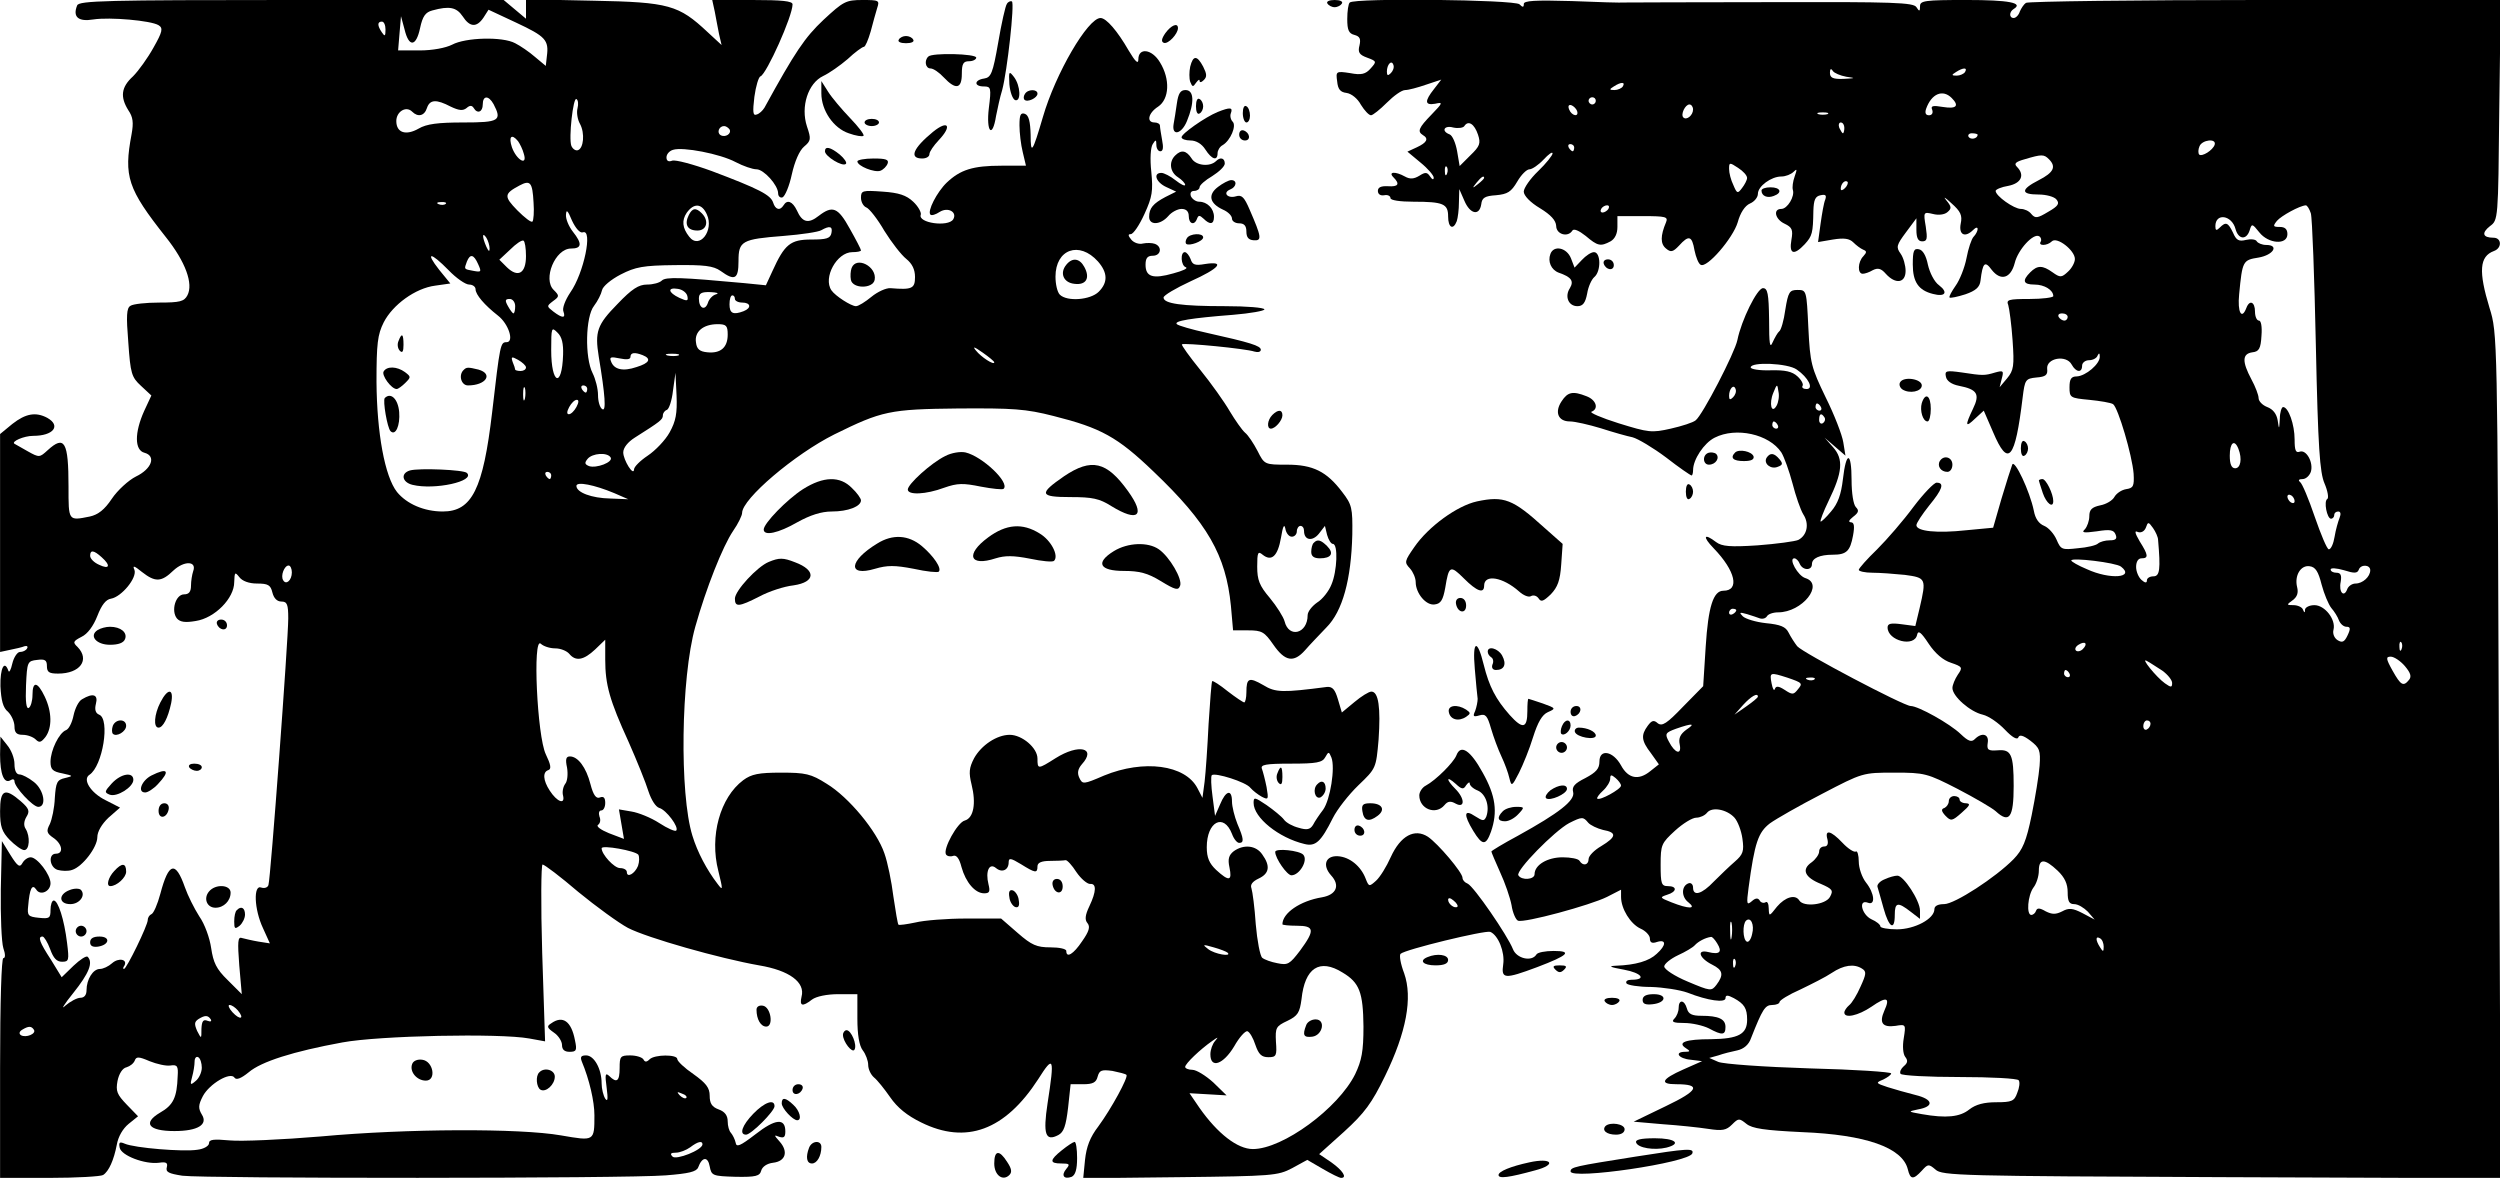 <?xml version="1.0" encoding="UTF-8" standalone="yes"?>
<svg version="1.0" xmlns="http://www.w3.org/2000/svg" width="520pt" height="245pt" viewBox="0 0 694 327" preserveAspectRatio="xMidYMid meet">
  <g transform="translate(0,327) scale(0.1,-0.1)" fill="#000000" stroke="none">
    <path d="M214 3255 c-13 -32 3 -46 45 -39 46 7 160 -3 181 -16 13 -8 11 -18
-14 -62 -16 -29 -42 -65 -57 -80 -33 -30 -36 -57 -13 -94 13 -19 15 -34 9 -67
-22 -117 -11 -151 95 -285 55 -69 77 -130 60 -162 -9 -17 -21 -20 -78 -20 -37
0 -73 -4 -80 -9 -11 -6 -12 -28 -6 -102 6 -86 9 -96 35 -120 l29 -27 -20 -43
c-27 -60 -27 -109 1 -116 33 -9 20 -45 -24 -66 -20 -10 -51 -38 -67 -62 -20
-30 -38 -44 -61 -49 -60 -12 -59 -13 -59 83 0 125 -11 144 -58 101 -22 -20
-23 -21 -55 -3 -17 10 -34 19 -37 21 -10 6 26 22 52 22 56 0 78 28 39 50 -32
17 -60 12 -97 -17 l-34 -28 0 -303 0 -302 28 6 c15 3 33 7 40 10 7 2 10 -1 7
-6 -3 -6 -12 -10 -20 -10 -7 0 -17 -15 -21 -32 -4 -18 -9 -27 -11 -20 -11 31
-23 7 -22 -43 2 -39 7 -60 21 -71 10 -10 18 -28 18 -41 0 -17 6 -23 23 -23 13
0 29 -6 36 -13 10 -10 15 -8 27 7 19 26 18 70 -2 112 -20 42 -34 44 -34 5 0
-17 -5 -33 -10 -36 -7 -5 -10 16 -8 62 3 66 4 68 31 71 22 3 27 -1 27 -17 0
-17 6 -21 31 -21 61 0 89 38 54 74 -14 13 -12 16 11 28 17 8 33 30 44 58 12
31 24 46 38 48 29 5 73 58 65 80 -6 13 -1 12 21 -6 37 -29 54 -28 87 4 30 28
66 27 55 -2 -3 -9 -6 -27 -6 -40 0 -17 -6 -24 -19 -24 -24 0 -37 -46 -20 -67
9 -10 23 -12 52 -7 53 8 107 63 107 108 1 28 2 29 14 14 8 -11 27 -18 49 -18
31 0 38 -4 43 -25 4 -16 13 -25 25 -25 16 0 19 -8 19 -47 0 -59 -49 -723 -55
-740 -2 -7 -11 -10 -20 -7 -22 9 -20 -60 5 -113 l19 -42 -32 5 c-18 3 -38 8
-46 10 -11 4 -12 -10 -7 -76 l7 -80 -39 39 c-32 31 -40 49 -46 89 -4 28 -18
67 -33 88 -14 22 -32 58 -40 81 -26 74 -45 69 -68 -18 -8 -30 -19 -55 -25 -57
-5 -2 -10 -9 -10 -16 0 -15 -59 -136 -66 -136 -3 0 -3 4 1 9 10 18 -16 23 -34
7 -10 -9 -25 -16 -34 -16 -19 0 -37 -29 -37 -59 0 -13 -6 -21 -17 -21 -9 0
-28 -10 -42 -22 -13 -13 -4 3 22 35 44 55 56 85 40 101 -4 3 -21 -8 -39 -25
l-33 -32 -30 49 c-32 49 -37 64 -23 64 4 0 14 -16 21 -35 9 -25 18 -35 33 -35
19 0 20 4 14 52 -8 66 -25 118 -37 118 -5 0 -9 -12 -9 -26 0 -23 -3 -25 -32
-22 -30 3 -33 6 -30 33 4 48 11 62 22 46 11 -19 40 -6 40 17 0 24 -37 72 -55
72 -8 0 -18 -7 -23 -16 -7 -13 -13 -10 -33 22 l-24 39 -3 -134 c-1 -74 2 -147
7 -163 6 -17 6 -28 0 -28 -5 0 -9 -119 -9 -305 l0 -305 138 0 c75 0 142 4 148
8 16 10 30 42 38 84 4 23 17 45 33 58 l26 21 -31 32 c-28 29 -31 38 -26 66 4
20 14 36 25 38 10 3 20 11 23 19 4 11 11 11 41 -2 20 -8 46 -14 58 -12 19 3
22 -2 20 -30 -2 -59 -12 -80 -49 -101 -49 -29 -32 -51 40 -51 65 0 94 18 76
46 -10 17 -10 26 3 51 18 34 77 69 88 51 5 -7 18 -2 39 15 35 30 124 58 260
83 102 19 437 26 519 11 l44 -8 -8 246 c-4 135 -3 245 1 245 5 0 50 -34 99
-76 50 -41 112 -86 138 -100 54 -28 256 -85 364 -104 84 -14 129 -47 118 -87
-6 -26 2 -29 29 -8 12 9 42 15 73 15 l53 0 0 -68 c0 -44 5 -75 15 -88 8 -10
15 -29 15 -40 0 -12 7 -27 16 -35 9 -7 29 -32 45 -55 20 -29 47 -51 86 -70
125 -62 233 -22 325 120 43 68 46 62 26 -67 -13 -86 -6 -107 30 -88 15 8 21
25 27 76 l7 65 35 0 c27 0 36 5 40 21 5 18 11 20 41 16 19 -4 36 -8 39 -11 6
-6 -42 -94 -78 -143 -23 -30 -33 -56 -37 -93 l-5 -51 269 3 c256 3 271 4 311
25 l42 23 43 -25 c24 -14 46 -25 51 -25 18 0 4 21 -27 43 l-34 23 69 62 c57
52 77 79 114 155 59 121 77 217 53 285 -10 26 -14 50 -10 54 12 12 235 66 249
61 22 -9 41 -56 36 -90 -6 -41 3 -42 94 -8 87 33 99 45 46 45 -23 0 -45 -4
-48 -10 -13 -21 -55 -11 -65 15 -15 38 -109 175 -126 182 -8 3 -14 10 -14 16
0 15 -68 95 -96 114 -37 24 -76 3 -103 -56 -12 -27 -30 -56 -41 -66 -19 -17
-20 -17 -29 6 -13 34 -44 60 -77 62 -34 2 -44 -25 -19 -53 26 -28 15 -54 -25
-61 -61 -10 -110 -44 -110 -75 0 -2 18 -4 40 -4 49 0 51 -12 9 -69 -29 -38
-34 -41 -63 -35 -17 3 -36 10 -42 15 -6 5 -14 47 -18 93 -3 46 -9 91 -12 100
-4 10 3 19 20 27 30 14 33 35 10 67 -17 25 -51 29 -79 9 -14 -11 -17 -22 -12
-45 8 -38 -1 -40 -37 -7 -19 18 -26 34 -26 63 0 71 47 96 70 37 5 -14 14 -25
20 -25 14 0 13 11 -5 53 -8 20 -15 48 -15 62 0 35 -17 31 -33 -8 l-14 -32 -7
54 c-4 29 -5 56 -2 59 9 8 95 -19 107 -35 7 -8 21 -19 32 -25 18 -9 19 -8 13
27 -4 20 -10 43 -13 51 -4 11 10 14 80 14 72 0 88 3 96 18 9 16 10 16 17 -1
11 -28 -3 -117 -23 -145 -10 -13 -23 -32 -28 -42 -8 -13 -17 -15 -40 -8 -16 4
-35 14 -41 23 -6 8 -28 26 -48 40 -33 22 -36 23 -36 6 0 -41 70 -97 141 -114
31 -8 46 6 79 72 12 24 44 65 71 91 49 47 49 47 56 127 6 88 0 133 -20 133 -7
0 -28 -13 -47 -29 l-35 -29 -11 37 c-8 27 -15 35 -30 34 -123 -16 -143 -16
-177 5 -40 23 -47 20 -47 -20 0 -15 -3 -28 -6 -28 -3 0 -24 14 -46 31 -21 17
-41 30 -43 28 -2 -3 -6 -56 -10 -119 -3 -63 -8 -135 -11 -160 l-6 -45 -14 27
c-34 65 -149 80 -259 35 -58 -25 -60 -25 -69 -6 -6 13 -4 24 7 37 42 46 -8 58
-73 17 -49 -31 -50 -31 -50 -1 0 30 -43 66 -77 66 -36 0 -79 -29 -99 -65 -14
-27 -15 -40 -7 -73 13 -52 6 -93 -19 -100 -20 -5 -61 -79 -52 -94 3 -5 12 -7
20 -4 9 3 17 -7 23 -31 12 -43 38 -73 63 -73 15 0 17 5 12 25 -9 36 2 61 21
45 17 -14 35 -5 35 16 0 13 6 12 34 -5 40 -25 46 -26 46 -6 0 10 11 15 35 15
19 0 38 1 43 2 4 1 18 -14 30 -33 13 -19 30 -33 38 -33 18 2 18 -20 -2 -62
-12 -25 -13 -38 -5 -47 8 -10 4 -23 -15 -50 -24 -36 -44 -48 -44 -27 0 6 -20
10 -44 10 -38 0 -52 6 -91 40 l-46 40 -97 0 c-53 0 -117 -5 -141 -11 -24 -5
-45 -8 -47 -6 -2 2 -8 37 -14 78 -5 41 -16 95 -25 120 -21 62 -99 156 -160
193 -44 28 -59 31 -127 31 -62 0 -82 -4 -105 -21 -64 -48 -94 -155 -69 -252
13 -53 13 -56 -2 -36 -30 39 -56 88 -70 134 -36 116 -32 438 8 580 30 107 76
223 105 266 14 20 25 43 25 50 0 39 146 163 256 218 132 65 153 70 344 72 152
1 187 -1 265 -21 131 -33 177 -58 277 -154 150 -143 201 -232 215 -373 l6 -68
42 0 c38 0 45 -4 70 -40 32 -46 56 -51 88 -15 12 14 39 42 59 63 45 45 69 133
72 258 1 74 -1 83 -28 118 -43 57 -81 76 -153 76 -62 0 -63 0 -82 38 -11 21
-26 44 -35 51 -8 7 -27 34 -42 59 -15 26 -52 78 -82 115 -30 37 -53 69 -51 71
5 5 178 -12 201 -20 10 -3 18 -1 18 5 0 11 -29 20 -150 47 -41 9 -79 20 -83
24 -10 9 40 17 156 26 48 4 87 11 87 15 0 5 -49 9 -109 9 -121 0 -171 7 -171
24 0 6 34 26 75 45 80 36 98 57 40 48 -28 -5 -35 -2 -40 14 -4 10 -11 19 -16
19 -13 0 -11 -38 3 -42 7 -3 -9 -10 -35 -17 -56 -16 -77 -10 -77 24 0 18 5 25
20 25 23 0 27 25 6 33 -8 3 -23 3 -33 1 -11 -3 -25 2 -32 10 -10 12 -10 16 -2
16 7 0 24 25 38 56 22 48 24 64 19 117 -4 36 -2 68 4 77 8 13 10 13 10 -2 0
-10 5 -18 11 -18 8 0 9 11 5 31 -3 17 -6 35 -6 40 0 5 -7 9 -15 9 -23 0 -18
26 10 44 31 21 34 76 5 123 -22 37 -60 42 -60 8 0 -14 -8 -7 -27 25 -31 54
-62 90 -78 90 -35 0 -125 -154 -160 -275 -29 -99 -34 -106 -34 -49 -1 36 -5
54 -16 58 -12 4 -15 -3 -15 -32 0 -20 4 -54 9 -74 l9 -38 -68 0 c-79 0 -114
-11 -152 -47 -27 -26 -55 -80 -45 -89 3 -3 14 0 26 8 23 14 49 -1 37 -21 -14
-22 -99 -10 -90 13 2 6 -7 23 -21 36 -19 18 -40 25 -85 28 -56 4 -60 3 -60
-17 0 -12 7 -24 15 -27 8 -3 31 -32 50 -65 20 -32 47 -67 61 -78 16 -13 24
-29 24 -50 0 -32 -8 -36 -68 -31 -12 1 -36 -10 -53 -24 -17 -14 -36 -26 -43
-26 -13 0 -57 28 -68 44 -24 35 15 106 58 106 13 0 24 2 24 5 0 3 -14 30 -31
60 -33 60 -48 65 -86 36 -29 -23 -46 -19 -61 15 -12 25 -27 31 -37 14 -10 -16
-23 -12 -29 8 -7 21 -40 38 -170 87 -52 19 -101 32 -110 29 -10 -4 -16 -1 -16
9 0 9 8 18 18 21 27 9 131 -11 174 -34 21 -11 47 -20 58 -20 20 0 60 -44 60
-67 0 -8 6 -13 12 -11 7 3 19 31 26 64 8 36 21 66 34 77 19 16 20 21 8 56 -18
55 3 120 45 140 17 8 47 29 68 47 20 19 41 34 45 34 4 0 12 19 19 43 6 23 14
52 18 65 7 21 5 22 -41 22 -46 0 -53 -4 -108 -55 -52 -49 -79 -89 -164 -244
-5 -8 -14 -17 -22 -19 -10 -4 -11 7 -6 49 4 30 12 56 17 57 17 7 89 167 89
200 0 9 -29 12 -111 12 l-112 0 7 -32 c3 -18 9 -46 12 -63 l7 -30 -39 36 c-80
75 -107 83 -316 87 l-188 4 0 -27 0 -27 -31 26 -31 26 -589 0 c-515 0 -590 -2
-595 -15z m1070 -30 c20 -31 39 -32 58 -4 l14 22 77 -36 c81 -38 91 -48 85
-93 l-3 -27 -30 25 c-16 14 -41 31 -55 38 -35 19 -138 16 -175 -4 -18 -9 -54
-16 -90 -16 l-60 0 4 48 4 47 10 -37 c12 -50 32 -48 43 4 7 33 15 44 34 49 47
13 67 9 84 -16z m-214 -37 c0 -19 -2 -20 -10 -8 -13 19 -13 30 0 30 6 0 10
-10 10 -22z m300 -207 c24 -46 16 -51 -84 -51 -70 0 -102 -4 -124 -17 -35 -20
-62 -12 -62 21 0 26 27 43 44 26 16 -16 34 -12 41 10 8 24 26 25 66 4 23 -11
34 -12 44 -4 9 8 15 8 20 0 10 -17 25 -11 25 10 0 25 16 26 30 1z m233 -12
c-3 -11 0 -31 7 -43 14 -26 10 -68 -6 -73 -6 -2 -14 3 -18 12 -8 21 5 136 14
130 5 -3 6 -14 3 -26z m422 -58 c7 -12 -12 -24 -25 -16 -11 7 -4 25 10 25 5 0
11 -4 15 -9z m-587 -33 c5 -7 13 -23 16 -35 11 -35 -20 -18 -33 18 -10 30 -1
39 17 17z m43 -170 c2 -26 0 -50 -3 -53 -3 -4 -22 11 -42 31 -38 39 -37 46 6
69 30 16 36 9 39 -47z m-244 -4 c-3 -3 -12 -4 -19 -1 -8 3 -5 6 6 6 11 1 17
-2 13 -5z m725 -29 c21 -45 -21 -99 -49 -62 -19 24 -21 45 -7 66 20 28 42 27
56 -4z m-344 -50 c28 10 3 -113 -35 -167 -14 -21 -23 -44 -19 -53 7 -19 -3
-19 -28 0 -19 15 -19 15 -1 29 18 13 18 15 2 31 -31 30 4 115 48 115 30 0 32
13 5 47 -11 14 -20 35 -19 47 1 16 5 12 17 -17 10 -21 22 -35 30 -32z m690 -2
c-3 -15 -14 -18 -56 -18 -58 0 -74 -13 -108 -88 l-18 -39 -60 6 c-174 16 -218
18 -229 7 -6 -6 -24 -11 -41 -11 -23 0 -42 -12 -82 -54 -57 -58 -63 -77 -52
-146 18 -108 21 -153 10 -146 -7 4 -12 22 -12 39 0 18 -7 45 -15 61 -22 43
-20 157 4 187 10 13 20 33 22 43 2 11 25 30 52 44 41 21 62 25 150 26 82 1
107 -2 127 -16 40 -29 50 -23 50 27 0 56 9 61 125 70 50 4 97 11 105 16 23 13
32 11 28 -8z m-949 -43 c0 -10 -3 -8 -9 5 -12 27 -12 43 0 25 5 -8 9 -22 9
-30z m101 -21 c0 -48 -22 -61 -53 -31 l-21 21 30 28 c16 16 32 27 37 25 4 -2
7 -21 7 -43z m1588 -15 c27 -31 28 -58 2 -84 -23 -23 -88 -28 -108 -8 -7 7
-12 29 -12 50 0 76 66 100 118 42z m-1803 -24 c21 -22 47 -40 57 -40 10 0 18
-6 18 -13 0 -15 25 -44 62 -73 30 -23 46 -74 24 -74 -17 0 -18 -5 -40 -195
-25 -213 -56 -275 -137 -275 -52 0 -100 21 -127 54 -34 43 -56 164 -57 306 0
106 3 131 20 165 25 49 88 95 143 102 l42 6 -31 38 c-40 51 -24 50 26 -1z m82
17 c10 -22 9 -23 -13 -19 -27 5 -26 4 -18 26 9 22 19 20 31 -7z m581 -89 c3
-14 0 -15 -22 -5 -32 15 -34 30 -4 25 13 -2 24 -11 26 -20z m80 5 c-9 -2 -20
-13 -23 -24 -8 -23 -25 -15 -25 12 0 15 7 19 33 18 17 -1 24 -3 15 -6z m52
-13 c0 -5 9 -10 20 -10 24 0 27 -15 4 -24 -29 -11 -39 -6 -39 19 0 14 3 25 8
25 4 0 7 -4 7 -10z m-610 -20 c0 -11 -2 -20 -5 -20 -2 0 -9 9 -15 20 -9 16 -8
20 5 20 8 0 15 -9 15 -20z m590 -79 c0 -36 -20 -53 -57 -49 -21 2 -29 9 -31
27 -5 30 20 51 60 51 24 0 28 -4 28 -29z m-457 -56 c-3 -94 -33 -82 -33 13 0
63 1 65 17 49 13 -12 17 -31 16 -62z m1197 -21 c0 -9 -37 15 -51 33 -10 12 -5
11 19 -6 17 -12 32 -24 32 -27z m-976 20 c25 -10 19 -22 -17 -33 -38 -13 -63
-7 -71 16 -5 12 0 13 24 8 19 -4 30 -3 30 4 0 12 11 14 34 5z m99 -1 c-7 -2
-21 -2 -30 0 -10 3 -4 5 12 5 17 0 24 -2 18 -5z m-423 -33 c0 -6 -7 -10 -15
-10 -8 0 -15 2 -15 4 0 2 -3 12 -7 21 -5 15 -3 16 15 6 12 -7 22 -16 22 -21z
m399 -180 c-12 -22 -40 -51 -61 -65 -21 -14 -38 -31 -38 -38 -1 -21 -30 26
-30 47 0 13 13 29 32 41 71 45 78 50 78 62 0 6 5 13 11 15 6 2 14 26 17 53 l7
50 3 -63 c2 -50 -2 -71 -19 -102z m-402 93 c-3 -10 -5 -4 -5 12 0 17 2 24 5
18 2 -7 2 -21 0 -30z m173 27 c0 -5 -2 -10 -4 -10 -3 0 -8 5 -11 10 -3 6 -1
10 4 10 6 0 11 -4 11 -10z m-30 -50 c-6 -11 -15 -20 -21 -20 -6 0 -6 7 1 20 6
11 15 20 21 20 6 0 6 -7 -1 -20z m95 -140 c8 -13 -40 -31 -60 -24 -12 5 -13 9
-4 20 13 16 55 19 64 4z m-165 -50 c0 -5 -2 -10 -4 -10 -3 0 -8 5 -11 10 -3 6
-1 10 4 10 6 0 11 -4 11 -10z m175 -49 l39 -17 -50 2 c-52 1 -94 17 -94 35 0
13 50 3 105 -20z m1881 -121 c8 0 14 7 14 15 0 8 5 15 10 15 6 0 10 -6 10 -14
0 -26 23 -30 41 -8 l17 22 6 -25 c4 -14 11 -25 16 -25 15 0 12 -76 -4 -113 -7
-18 -25 -41 -40 -50 -14 -10 -26 -25 -26 -35 0 -51 -52 -65 -64 -17 -3 12 -22
42 -41 65 -29 34 -35 50 -35 87 0 39 2 44 15 33 25 -20 42 -4 51 47 5 31 9 40
12 26 2 -13 10 -23 18 -23z m-3304 -57 c26 -23 22 -35 -7 -21 -14 6 -25 17
-25 25 0 17 10 16 32 -4z m528 -42 c0 -22 -16 -36 -24 -22 -8 12 3 41 15 41 5
0 9 -9 9 -19z m731 -211 c15 0 32 -7 39 -15 18 -22 40 -18 72 12 l28 27 0 -55
c0 -70 12 -113 65 -229 23 -52 48 -114 55 -137 8 -24 20 -43 30 -46 19 -5 56
-54 47 -63 -3 -3 -24 6 -47 21 -23 15 -58 29 -77 32 l-35 6 7 -41 7 -41 -42
16 c-22 9 -36 19 -30 23 6 4 8 14 4 23 -3 10 -1 17 5 17 6 0 11 9 11 21 0 15
-5 19 -15 15 -10 -4 -18 6 -26 37 -12 47 -35 77 -57 77 -11 0 -13 -8 -8 -31 3
-18 1 -38 -5 -45 -6 -8 -9 -23 -6 -33 6 -26 -17 -17 -37 14 -19 29 -20 52 -4
57 9 3 7 15 -7 44 -24 50 -37 328 -14 307 7 -7 25 -13 40 -13z m231 -573 c3
-6 3 -19 -1 -31 -9 -22 -31 -34 -31 -17 0 6 -8 11 -19 11 -16 0 -51 38 -51 55
0 10 94 -7 102 -18z m2274 -144 c-7 -7 -26 7 -26 19 0 6 6 6 15 -2 9 -7 13
-15 11 -17z m-638 -128 c12 -12 -36 -4 -54 10 -17 13 -16 14 15 5 18 -5 36
-12 39 -15z m319 -55 c47 -28 57 -55 58 -150 0 -69 -5 -94 -23 -132 -47 -95
-201 -208 -284 -208 -43 0 -98 43 -148 114 l-28 41 52 -3 51 -3 -37 36 c-21
19 -47 35 -58 35 -11 0 -20 4 -20 8 0 9 42 49 75 72 17 12 18 12 8 0 -7 -8
-13 -24 -13 -37 0 -41 36 -28 66 22 14 25 31 44 37 42 6 -2 16 -19 22 -38 9
-26 17 -34 36 -34 22 0 24 4 21 43 -2 39 0 43 32 58 29 14 34 23 39 60 9 87
50 114 114 74z m-3067 -105 c20 -24 6 -28 -15 -5 -10 11 -13 20 -8 20 6 0 16
-7 23 -15z m-75 -25 c3 -6 -1 -7 -9 -4 -12 5 -16 -1 -17 -22 0 -29 0 -29 -12
-6 -8 19 -8 25 4 33 18 11 26 11 34 -1z m-491 -29 c7 -11 -22 -23 -36 -15 -6
4 -5 10 3 15 18 11 26 11 33 0z m466 -105 c0 -13 -8 -30 -17 -37 -15 -13 -16
-11 -10 11 4 14 7 33 7 43 0 10 5 15 10 12 6 -3 10 -17 10 -29z"/>
    <path d="M1912 2673 c-13 -26 -4 -43 24 -43 26 0 33 27 12 48 -16 16 -26 15
-36 -5z"/>
    <path d="M2960 2535 c-19 -23 -8 -50 23 -53 32 -4 44 16 27 47 -13 24 -33 27
-50 6z"/>
    <path d="M1106 2323 c-4 -9 -2 -21 4 -27 7 -7 10 -2 10 17 0 31 -5 34 -14 10z"/>
    <path d="M1065 2239 c-7 -10 21 -49 36 -49 4 0 15 8 24 17 16 16 16 17 -1 30
-22 16 -50 17 -59 2z"/>
    <path d="M1287 2243 c-15 -14 -7 -43 12 -43 50 0 71 32 29 44 -29 7 -33 7 -41
-1z"/>
    <path d="M1068 2165 c-6 -7 7 -83 16 -92 14 -14 27 16 24 53 -3 36 -23 56 -40
39z"/>
    <path d="M1138 1964 c-27 -8 -22 -33 7 -40 61 -15 175 10 151 33 -8 9 -133 14
-158 7z"/>
    <path d="M3647 1763 c-4 -3 -7 -15 -7 -25 0 -12 7 -18 24 -18 32 0 40 14 20
34 -17 17 -27 20 -37 9z"/>
    <path d="M3626 424 c-11 -28 -7 -35 17 -32 29 4 38 48 9 48 -11 0 -23 -7 -26
-16z"/>
    <path d="M2795 3259 c-4 -5 -15 -54 -24 -107 -15 -86 -20 -97 -39 -100 -28 -4
-29 -22 -1 -22 20 0 21 -4 14 -60 -8 -67 10 -86 20 -22 4 20 11 53 17 72 14
52 35 241 27 246 -4 2 -11 -1 -14 -7z"/>
    <path d="M3685 3260 c3 -5 12 -10 20 -10 8 0 17 5 20 10 4 6 -5 10 -20 10 -15
0 -24 -4 -20 -10z"/>
    <path d="M3747 3263 c-4 -3 -7 -24 -7 -46 0 -30 4 -40 20 -44 15 -4 18 -11 14
-29 -5 -19 -1 -26 21 -34 27 -10 27 -11 10 -30 -14 -16 -26 -19 -57 -13 -39 6
-40 5 -36 -23 2 -22 9 -30 26 -32 14 -2 31 -16 40 -33 10 -16 22 -29 28 -29 5
0 25 16 44 35 19 19 41 35 51 35 9 0 35 7 58 15 l42 14 -20 -26 c-27 -34 -26
-46 3 -41 22 5 22 3 -10 -30 -36 -37 -40 -47 -24 -57 17 -10 11 -21 -17 -34
l-26 -12 36 -30 c21 -17 37 -36 37 -42 0 -7 -4 -6 -10 3 -8 12 -13 13 -30 2
-15 -9 -26 -10 -40 -2 -27 15 -47 13 -32 -2 19 -19 14 -27 -15 -25 -19 1 -28
-3 -28 -13 0 -9 7 -14 18 -12 9 2 17 -2 17 -8 0 -6 26 -10 64 -10 83 0 96 -6
96 -41 0 -31 14 -39 24 -13 3 9 6 32 6 52 l1 37 14 -32 c16 -38 42 -43 47 -10
2 18 10 23 41 25 32 3 42 9 59 38 11 19 26 34 34 34 7 0 25 12 39 27 14 15 25
23 25 17 0 -5 -18 -28 -40 -49 -22 -21 -40 -47 -40 -57 0 -11 18 -30 45 -46
31 -19 44 -34 45 -49 0 -24 33 -33 45 -13 4 6 18 0 37 -15 33 -28 41 -30 69
-15 12 7 19 21 19 40 l0 30 71 0 c64 0 70 -2 64 -17 -16 -38 -16 -60 0 -73 13
-11 19 -10 36 8 27 30 36 28 43 -13 4 -19 11 -37 17 -40 17 -11 90 74 103 118
7 26 20 46 34 52 12 5 22 17 22 27 0 21 37 48 65 48 12 0 27 6 34 13 10 10 10
7 3 -13 -5 -14 -7 -30 -5 -37 6 -18 -15 -53 -32 -53 -24 0 -17 -29 9 -41 21
-10 24 -17 19 -45 -7 -40 7 -44 37 -12 21 23 23 31 24 93 1 30 5 40 20 43 14
3 17 0 13 -12 -4 -9 -9 -39 -13 -67 l-7 -51 41 7 c31 5 46 3 57 -8 8 -8 20
-17 27 -20 10 -4 11 -7 1 -18 -16 -16 -17 -49 -2 -49 6 0 18 4 28 10 14 7 23
5 36 -10 27 -30 55 -26 55 8 0 15 -6 37 -14 48 -13 18 -11 24 15 59 l29 39 0
-32 c0 -23 5 -32 16 -32 14 0 15 7 10 41 -7 41 -6 41 20 35 15 -4 32 -2 40 5
12 10 12 15 -3 33 -10 12 -3 8 14 -8 26 -23 31 -34 26 -57 -6 -31 12 -40 35
-17 7 7 12 8 12 2 0 -5 -5 -15 -11 -21 -6 -6 -15 -33 -20 -60 -5 -26 -19 -61
-30 -76 -11 -16 -19 -30 -17 -33 3 -2 22 2 44 9 29 10 40 20 42 38 6 50 12 56
31 30 25 -32 53 -24 64 19 9 37 52 84 68 74 5 -3 7 -10 4 -15 -8 -12 18 -12
31 1 14 14 64 -25 64 -49 0 -10 -9 -26 -19 -35 -18 -17 -22 -17 -43 -2 -28 20
-42 20 -62 0 -23 -23 -20 -34 12 -34 27 0 52 -15 52 -32 0 -4 -30 -8 -66 -8
-59 0 -65 -2 -59 -17 3 -10 9 -54 12 -98 5 -71 3 -83 -15 -105 l-21 -25 6 24
c6 22 4 23 -18 17 -30 -9 -34 -9 -93 0 -43 6 -48 5 -44 -12 2 -11 15 -21 36
-25 51 -10 59 -23 39 -64 -23 -48 -21 -53 6 -27 l24 22 26 -60 c42 -99 61 -77
82 97 6 49 8 52 38 55 26 2 32 7 30 24 -3 30 53 40 68 12 12 -22 29 -24 29 -3
0 8 9 15 19 15 11 0 22 6 24 13 4 8 6 7 6 -3 1 -20 -39 -54 -64 -55 -15 0 -20
-7 -20 -30 0 -29 2 -30 55 -35 30 -3 60 -8 66 -12 14 -10 53 -142 57 -193 2
-35 -1 -40 -21 -43 -12 -2 -26 -11 -32 -21 -5 -10 -23 -21 -40 -24 -23 -5 -30
-12 -30 -30 0 -13 -6 -29 -12 -36 -11 -10 -4 -11 33 -6 37 6 47 4 52 -9 5 -12
0 -16 -16 -16 -13 0 -27 -4 -33 -9 -5 -5 -30 -11 -56 -13 -44 -5 -47 -4 -59
24 -7 16 -22 33 -34 38 -15 6 -25 20 -29 42 -11 54 -54 145 -60 128 -3 -8 -17
-51 -30 -95 l-23 -80 -74 -7 c-82 -9 -139 -3 -139 14 0 6 16 30 35 54 37 45
44 64 21 64 -7 0 -36 -30 -64 -67 -28 -38 -73 -90 -101 -118 -28 -27 -51 -53
-51 -57 0 -4 17 -8 38 -8 20 0 61 -3 90 -6 59 -8 60 -10 41 -92 l-12 -50 -38
5 c-30 4 -39 2 -39 -9 0 -37 75 -56 82 -20 3 13 11 7 32 -25 18 -27 40 -46 62
-53 32 -11 33 -13 19 -33 -8 -12 -15 -29 -15 -37 0 -23 49 -66 84 -74 17 -4
44 -23 62 -42 20 -21 34 -29 37 -21 3 8 13 6 33 -9 26 -20 29 -27 26 -70 -2
-26 -12 -88 -22 -137 -15 -73 -25 -96 -50 -122 -50 -51 -164 -125 -193 -125
-17 0 -27 -5 -27 -14 0 -27 -55 -56 -104 -56 -25 0 -46 4 -46 8 0 5 -11 14
-25 20 -27 13 -37 56 -10 46 22 -9 19 26 -5 56 -11 14 -20 40 -20 58 0 18 -4
31 -8 28 -5 -3 -22 8 -37 24 -33 35 -50 38 -42 10 3 -13 0 -20 -9 -20 -8 0
-14 -6 -14 -14 0 -8 -10 -22 -21 -30 -29 -20 -19 -42 26 -60 32 -14 35 -18 25
-36 -12 -22 -73 -29 -85 -10 -11 18 -39 10 -62 -17 -22 -28 -22 -28 -23 -5 0
13 -4 21 -9 17 -5 -3 -13 -1 -16 5 -5 8 -12 7 -22 -2 -14 -12 -15 -8 -9 37 17
127 27 154 59 179 18 13 83 50 145 82 113 59 113 59 201 59 84 0 91 -2 175
-45 48 -25 96 -53 106 -62 38 -35 50 -18 50 70 0 88 -7 102 -44 99 -27 -2 -31
1 -28 21 4 24 -16 30 -36 10 -9 -9 -18 -6 -39 14 -30 29 -118 78 -139 78 -19
0 -300 148 -315 166 -7 9 -18 26 -24 38 -8 16 -22 22 -63 26 -28 3 -57 12 -64
19 -11 11 -9 12 12 6 14 -4 30 -10 36 -12 7 -2 15 0 19 6 3 6 17 11 31 11 67
0 129 78 76 95 -21 6 -48 55 -31 55 5 0 12 -7 15 -15 8 -19 34 -20 34 -1 0 16
21 26 58 26 38 0 48 10 56 53 5 27 3 37 -6 37 -8 1 -5 6 6 15 16 12 17 18 8
27 -7 7 -12 39 -12 75 0 80 -15 82 -24 3 -5 -43 -14 -68 -33 -90 -14 -17 -27
-29 -29 -28 -2 2 8 28 22 57 39 80 42 116 13 149 l-24 27 29 -25 29 -25 -6 37
c-3 20 -25 77 -49 125 -40 83 -43 94 -48 193 -5 104 -5 105 -30 105 -22 0 -26
-5 -34 -55 -4 -30 -12 -57 -17 -60 -4 -3 -12 -17 -18 -30 -8 -19 -10 -6 -10
63 -1 72 -4 87 -17 87 -16 0 -60 -89 -71 -144 -7 -35 -97 -209 -116 -223 -7
-6 -38 -16 -69 -23 -53 -12 -61 -11 -145 15 -48 15 -82 30 -75 32 21 8 13 33
-14 43 -38 15 -52 12 -69 -14 -20 -30 -10 -56 23 -56 14 0 53 -9 86 -19 34
-11 73 -22 88 -25 15 -4 57 -29 93 -56 36 -28 68 -50 71 -50 2 0 4 7 4 15 0
29 30 75 60 90 59 30 151 10 185 -41 8 -13 22 -52 31 -86 9 -35 22 -73 30 -86
17 -26 11 -58 -14 -71 -9 -4 -60 -11 -113 -15 -76 -5 -99 -3 -115 9 -34 26
-39 16 -7 -17 61 -63 73 -118 27 -118 -28 0 -42 -45 -49 -155 l-7 -110 -56
-57 c-45 -47 -58 -55 -70 -46 -11 10 -17 8 -28 -7 -19 -26 -18 -41 9 -76 l22
-31 -24 -19 c-32 -26 -61 -21 -81 16 -22 40 -60 47 -60 11 0 -20 -9 -30 -39
-46 -30 -15 -38 -24 -34 -39 6 -23 -39 -58 -153 -121 -41 -22 -74 -42 -74 -44
0 -2 11 -28 24 -57 14 -30 28 -71 32 -92 3 -21 12 -41 18 -43 17 -7 201 43
247 66 l39 20 0 -20 c0 -33 26 -75 54 -88 14 -6 26 -19 26 -27 0 -12 6 -15 20
-10 26 8 26 -9 -1 -33 -21 -20 -58 -31 -113 -33 -23 -1 -17 -4 22 -11 49 -9
64 -28 21 -28 -11 0 -17 -4 -14 -10 3 -5 34 -10 68 -10 34 -1 80 -8 102 -16
56 -22 105 -29 105 -15 0 9 6 9 23 0 29 -16 37 -28 37 -60 0 -40 -24 -53 -100
-54 -71 0 -95 -9 -70 -25 13 -8 12 -10 -2 -10 -31 0 -19 -19 15 -22 l32 -4
-52 -23 c-61 -27 -67 -41 -20 -41 70 0 63 -17 -29 -61 l-89 -43 80 -7 c44 -3
101 -9 127 -13 39 -6 50 -4 66 12 18 18 20 18 40 2 16 -13 50 -18 154 -23 178
-7 279 -43 294 -103 7 -29 15 -30 39 -4 17 19 19 19 38 3 18 -17 71 -18 794
-21 l775 -3 -5 1173 c-4 1165 -4 1173 -26 1243 -31 102 -28 143 12 158 23 8
22 37 -1 37 -30 0 -34 13 -10 32 23 17 23 17 26 322 l4 306 -654 0 c-359 0
-658 -4 -664 -8 -6 -4 -13 -15 -17 -24 -3 -10 -11 -18 -17 -18 -13 0 -13 17 0
25 28 17 -13 25 -131 25 -116 0 -129 -2 -129 -17 0 -15 -2 -16 -10 -3 -8 13
-63 15 -402 14 -216 0 -400 -1 -408 -1 -8 -1 -75 1 -147 4 -103 3 -133 1 -133
-8 0 -10 -3 -10 -12 -1 -13 13 -459 18 -471 5z m114 -196 c-8 -8 -11 -7 -11 4
0 20 13 34 18 19 3 -7 -1 -17 -7 -23z m1264 -10 c27 -4 27 -4 -7 -6 -30 -1
-38 3 -38 17 0 11 3 13 8 5 4 -6 21 -13 37 -16z m330 13 c-3 -5 -14 -10 -23
-10 -15 0 -15 2 -2 10 20 13 33 13 25 0z m-950 -40 c-3 -5 -14 -10 -23 -10
-15 0 -15 2 -2 10 20 13 33 13 25 0z m913 -32 c22 -22 13 -31 -24 -25 -29 5
-35 3 -30 -8 3 -9 -1 -15 -9 -15 -9 0 -12 6 -8 18 15 42 46 55 71 30z m-988
-8 c0 -5 -4 -10 -10 -10 -5 0 -10 5 -10 10 0 6 5 10 10 10 6 0 10 -4 10 -10z
m-52 -28 c6 -18 -15 -14 -22 4 -4 10 -1 14 6 12 6 -2 14 -10 16 -16z m322 4
c0 -16 -18 -31 -27 -22 -8 8 5 36 17 36 5 0 10 -6 10 -14z m373 -13 c-7 -2
-19 -2 -25 0 -7 3 -2 5 12 5 14 0 19 -2 13 -5z m-970 -57 c8 -24 5 -32 -21
-57 l-30 -30 -7 41 c-4 23 -13 44 -21 47 -24 9 -15 26 10 19 14 -3 28 -1 31 4
11 17 28 6 38 -24z m1017 19 c0 -8 -2 -15 -4 -15 -2 0 -6 7 -10 15 -3 8 -1 15
4 15 6 0 10 -7 10 -15z m370 -19 c0 -11 -19 -15 -25 -6 -3 5 1 10 9 10 9 0 16
-2 16 -4z m658 -28 c-5 -15 -35 -34 -43 -27 -3 4 -3 14 1 23 7 18 48 23 42 4z
m-1778 -8 c0 -5 -2 -10 -4 -10 -3 0 -8 5 -11 10 -3 6 -1 10 4 10 6 0 11 -4 11
-10z m1318 -32 c21 -21 13 -37 -28 -58 -51 -26 -51 -40 -1 -40 21 0 44 -6 50
-14 9 -11 5 -18 -23 -34 -30 -18 -36 -19 -47 -6 -6 8 -19 14 -29 14 -19 0 -70
36 -70 50 0 4 16 11 35 14 36 7 47 30 24 53 -9 9 -3 14 22 21 47 14 53 14 67
0z m-838 -52 c0 -6 -7 -19 -14 -28 -12 -16 -14 -16 -24 8 -7 14 -12 34 -12 45
0 18 1 19 25 3 14 -9 25 -21 25 -28z m-833 12 c-3 -8 -6 -5 -6 6 -1 11 2 17 5
13 3 -3 4 -12 1 -19z m103 -12 c0 -2 -8 -10 -17 -17 -16 -13 -17 -12 -4 4 13
16 21 21 21 13z m1002 -28 c-7 -7 -12 -8 -12 -2 0 14 12 26 19 19 2 -3 -1 -11
-7 -17z m-657 -58 c-3 -5 -11 -10 -16 -10 -6 0 -7 5 -4 10 3 6 11 10 16 10 6
0 7 -4 4 -10z m1950 -12 c4 -13 10 -178 14 -368 6 -283 11 -352 24 -382 9 -21
12 -40 8 -43 -11 -6 -1 -55 10 -55 5 0 9 5 9 10 0 6 5 10 11 10 7 0 8 -7 4
-17 -4 -10 -11 -34 -14 -53 -3 -19 -10 -35 -16 -35 -5 0 -22 41 -39 90 -17 50
-35 93 -41 97 -6 5 -3 8 7 8 9 0 19 9 23 20 8 25 -12 63 -31 56 -11 -4 -14 4
-14 34 0 41 -17 90 -32 90 -4 0 -9 -15 -9 -32 -2 -31 -2 -32 -6 -5 -3 18 -13
31 -29 37 -13 5 -24 16 -24 25 0 8 -9 32 -20 52 -26 49 -26 71 3 75 18 2 23
10 25 46 2 25 -1 42 -7 42 -6 0 -11 11 -11 25 0 27 -15 34 -24 10 -13 -34 -25
-12 -20 38 9 93 10 95 54 102 41 7 58 35 21 35 -11 0 -23 5 -26 10 -3 6 -17 7
-30 4 -20 -5 -27 -1 -36 20 -14 29 -20 31 -37 14 -9 -9 -12 -8 -12 4 0 38 46
31 56 -8 8 -29 30 -31 39 -4 6 20 7 20 27 -5 25 -32 78 -36 78 -5 0 14 -7 20
-21 20 -19 0 -20 2 -8 17 12 14 63 42 80 43 4 0 10 -10 14 -22z m-675 -288 c0
-5 -4 -10 -9 -10 -6 0 -13 5 -16 10 -3 6 1 10 9 10 9 0 16 -4 16 -10z m-752
-146 c32 -22 48 -54 27 -54 -9 0 -14 4 -11 9 3 4 -3 16 -14 26 -15 14 -35 18
-75 17 -30 -1 -55 3 -55 8 0 16 103 12 128 -6z m-177 -77 c-8 -8 -11 -7 -11 4
0 20 13 34 18 19 3 -7 -1 -17 -7 -23z m121 -23 c-14 -25 -22 5 -9 36 10 25 11
25 14 3 3 -12 0 -30 -5 -39z m123 -4 c3 -5 1 -10 -4 -10 -6 0 -11 5 -11 10 0
6 2 10 4 10 3 0 8 -4 11 -10z m10 -29 c3 -5 1 -12 -5 -16 -5 -3 -10 1 -10 9 0
18 6 21 15 7z m-130 -21 c3 -5 1 -10 -4 -10 -6 0 -11 5 -11 10 0 6 2 10 4 10
3 0 8 -4 11 -10z m1279 -66 c11 -28 6 -54 -9 -54 -10 0 -15 11 -15 35 0 36 13
47 24 19z m156 -145 c0 -6 -4 -7 -10 -4 -5 3 -10 11 -10 16 0 6 5 7 10 4 6 -3
10 -11 10 -16z m-379 -108 c7 -81 5 -101 -13 -101 -10 0 -18 -5 -18 -11 0 -8
-5 -8 -15 1 -8 7 -15 23 -15 36 0 15 6 24 15 24 20 0 19 9 -5 47 -14 24 -15
31 -5 26 9 -3 18 2 22 12 6 17 7 17 20 -1 7 -10 14 -25 14 -33z m-103 -74 c40
-31 -30 -37 -95 -7 -24 10 -43 21 -43 24 0 9 124 -6 138 -17z m557 -50 c7 -26
19 -55 27 -65 8 -9 18 -25 21 -34 4 -10 13 -18 21 -18 11 0 12 -5 3 -24 -9
-19 -15 -21 -28 -13 -9 6 -14 18 -11 29 7 28 -24 68 -53 68 -14 0 -25 -6 -26
-12 0 -10 -2 -10 -6 0 -2 6 -14 12 -26 12 -20 0 -20 1 -2 14 12 9 16 20 12 36
-8 32 10 62 35 58 16 -2 24 -15 33 -51z m103 41 c5 16 32 15 32 -1 0 -18 -21
-37 -41 -37 -9 0 -20 -7 -23 -16 -9 -24 -24 -8 -18 21 3 18 0 25 -12 25 -9 0
-16 4 -16 9 0 5 16 4 37 -2 28 -9 37 -9 41 1z m-1728 -112 c0 -3 -4 -8 -10
-11 -5 -3 -10 -1 -10 4 0 6 5 11 10 11 6 0 10 -2 10 -4z m962 -108 c-6 -6 -15
-8 -19 -4 -4 4 -1 11 7 16 19 12 27 3 12 -12z m885 0 c-3 -8 -6 -5 -6 6 -1 11
2 17 5 13 3 -3 4 -12 1 -19z m9 -47 c16 -19 19 -29 12 -38 -16 -20 -23 -16
-46 25 -19 34 -19 39 -5 39 9 0 27 -12 39 -26z m-673 -13 c15 -11 27 -26 27
-34 0 -13 -3 -13 -20 -1 -24 17 -70 74 -50 62 8 -4 27 -17 43 -27z m-258 -8
c3 -5 1 -10 -4 -10 -6 0 -11 5 -11 10 0 6 2 10 4 10 3 0 8 -4 11 -10z m-784
-11 c44 -15 44 -16 29 -34 -11 -14 -15 -14 -36 0 -17 11 -24 11 -27 2 -2 -6
-6 0 -9 16 -6 31 -4 31 43 16z m76 -5 c-3 -3 -12 -4 -19 -1 -8 3 -5 6 6 6 11
1 17 -2 13 -5z m-157 -48 c0 -3 -15 -15 -32 -27 l-33 -23 24 27 c22 24 41 35
41 23z m1090 -75 c0 -6 -4 -13 -10 -16 -5 -3 -10 1 -10 9 0 9 5 16 10 16 6 0
10 -4 10 -9z m-1289 -17 c-16 -12 -22 -23 -18 -41 6 -30 -13 -25 -30 8 -12 22
-10 25 20 36 46 16 55 15 28 -3z m-181 -155 c0 -10 -60 -43 -66 -36 -2 2 5 12
16 22 11 10 20 25 20 33 0 12 3 12 15 2 8 -7 15 -16 15 -21z m315 -89 c9 -10
19 -36 22 -58 5 -35 2 -44 -21 -64 -14 -12 -41 -38 -58 -55 -34 -36 -58 -42
-58 -17 0 9 -6 14 -12 12 -21 -7 -21 -38 -1 -53 24 -19 1 -19 -47 0 -33 13
-33 14 -12 21 27 8 29 24 2 24 -18 0 -20 7 -20 59 0 56 2 60 40 95 22 20 48
36 59 36 10 0 24 6 30 14 14 17 55 9 76 -14z m-406 -14 c6 -7 25 -16 41 -20
39 -7 38 -19 -5 -45 -19 -11 -35 -27 -35 -36 0 -17 -16 -20 -25 -5 -3 6 -25
10 -47 10 -42 0 -78 -21 -78 -47 0 -15 -36 -18 -45 -3 -8 13 100 123 141 145
36 18 39 18 53 1z m1303 -133 c20 -19 28 -37 28 -60 0 -25 4 -33 18 -33 11 0
27 -10 38 -21 l19 -22 -34 18 c-27 14 -38 15 -56 5 -18 -9 -28 -9 -46 0 -17
10 -24 10 -27 1 -2 -6 -8 -11 -13 -11 -14 0 -10 54 6 76 8 10 15 31 15 47 0
34 16 34 52 0z m-905 -185 c-2 -13 -4 -5 -4 17 -1 22 1 32 4 23 2 -10 2 -28 0
-40z m57 9 c-3 -15 -10 -24 -15 -21 -11 6 -12 48 -2 58 13 12 24 -11 17 -37z
m-97 -26 c15 -24 7 -32 -25 -24 -33 8 -25 -17 11 -35 30 -15 33 -28 12 -56
-14 -18 -16 -18 -80 9 -36 15 -65 34 -65 42 0 7 17 21 38 31 20 9 42 22 47 28
9 10 29 21 45 23 3 1 11 -8 17 -18z m1073 -9 c0 -15 -2 -15 -10 -2 -13 20 -13
33 0 25 6 -3 10 -14 10 -23z m-1023 -54 c-3 -8 -6 -5 -6 6 -1 11 2 17 5 13 3
-3 4 -12 1 -19z m352 -7 c13 -8 12 -15 -4 -50 -10 -23 -24 -46 -32 -52 -7 -6
-13 -15 -13 -20 0 -17 38 -9 75 16 43 30 53 26 36 -11 -15 -34 -5 -47 31 -42
29 5 29 4 23 -34 -4 -23 -2 -44 4 -52 8 -10 7 -17 -4 -26 -8 -7 -12 -16 -9
-21 3 -5 77 -9 164 -9 87 0 161 -4 164 -9 4 -5 2 -21 -4 -35 -8 -23 -15 -26
-58 -26 -34 0 -57 -6 -75 -20 -26 -21 -64 -25 -132 -13 -39 7 -39 7 -11 13 46
8 43 28 -6 40 -24 6 -59 16 -78 22 -33 11 -34 12 -12 21 12 6 22 13 22 17 0 4
-102 11 -227 14 -126 4 -239 12 -253 18 l-25 11 25 7 c14 5 38 11 53 14 18 4
32 16 38 34 32 81 39 92 59 92 11 0 20 4 20 8 0 5 26 21 58 35 31 15 71 35 87
46 33 22 62 26 84 12z"/>
    <path d="M3235 3178 c-11 -16 -12 -24 -4 -27 12 -4 39 25 39 41 0 16 -19 8
-35 -14z"/>
    <path d="M2495 3160 c-4 -6 5 -10 20 -10 15 0 24 4 20 10 -3 6 -12 10 -20 10
-8 0 -17 -4 -20 -10z"/>
    <path d="M2577 3113 c-12 -11 -8 -33 6 -33 8 0 24 -11 37 -25 33 -35 50 -32
50 10 0 28 4 35 20 35 11 0 20 5 20 10 0 11 -123 14 -133 3z"/>
    <path d="M3304 3085 c-3 -14 -3 -33 0 -42 6 -15 8 -15 16 -3 6 8 10 11 10 6 0
-6 5 -5 12 2 9 9 8 17 -2 37 -17 32 -28 32 -36 0z"/>
    <path d="M2802 3036 c2 -22 9 -41 16 -44 17 -5 15 40 -3 64 -14 18 -15 17 -13
-20z"/>
    <path d="M2280 3011 c0 -48 34 -97 76 -111 19 -7 38 -10 41 -7 3 3 -14 25 -37
49 -23 24 -51 57 -61 73 l-19 30 0 -34z"/>
    <path d="M2845 3009 c-4 -6 -4 -13 -1 -16 8 -8 36 5 36 17 0 13 -27 13 -35 -1z"/>
    <path d="M3267 2983 c-3 -21 -7 -47 -9 -57 -6 -35 22 -29 37 8 21 51 20 86 -4
86 -14 0 -20 -9 -24 -37z"/>
    <path d="M3320 2975 c0 -15 4 -24 10 -20 6 3 10 12 10 20 0 8 -4 17 -10 20 -6
4 -10 -5 -10 -20z"/>
    <path d="M3450 2956 c0 -14 5 -26 10 -26 6 0 10 9 10 19 0 11 -4 23 -10 26 -6
4 -10 -5 -10 -19z"/>
    <path d="M3380 2959 c-34 -14 -100 -60 -100 -70 0 -5 11 -9 25 -9 15 0 31 -9
41 -25 18 -28 34 -33 34 -10 0 7 6 18 14 22 22 13 39 54 28 65 -6 6 -8 17 -5
24 6 16 -2 17 -37 3z"/>
    <path d="M2400 2930 c0 -5 9 -10 20 -10 11 0 20 5 20 10 0 6 -9 10 -20 10 -11
0 -20 -4 -20 -10z"/>
    <path d="M2590 2904 c-56 -46 -67 -74 -30 -74 11 0 20 5 20 12 0 7 12 24 26
39 38 40 26 57 -16 23z"/>
    <path d="M3440 2896 c0 -9 7 -16 16 -16 17 0 14 22 -4 28 -7 2 -12 -3 -12 -12z"/>
    <path d="M2290 2850 c0 -14 49 -44 58 -35 4 3 -4 15 -17 26 -26 21 -41 24 -41
9z"/>
    <path d="M3262 2838 c-18 -18 -14 -46 8 -60 11 -7 20 -17 20 -21 0 -5 -12 1
-26 12 -15 12 -33 21 -40 21 -24 0 -15 -26 13 -39 l28 -13 -30 -15 c-34 -18
-45 -31 -45 -55 0 -24 31 -23 53 2 9 11 26 20 37 20 13 0 20 -7 20 -20 0 -22
16 -27 23 -7 4 10 7 10 18 0 18 -18 29 -16 29 5 0 23 -19 42 -41 42 -9 0 -19
7 -23 15 -3 9 0 15 9 15 8 0 15 5 15 10 0 6 16 20 35 31 19 12 35 27 35 35 0
15 -12 19 -24 7 -17 -17 -56 -13 -68 7 -15 23 -29 25 -46 8z"/>
    <path d="M2380 2822 c0 -13 48 -32 64 -26 8 3 17 12 20 20 4 11 -5 14 -39 14
-25 0 -45 -4 -45 -8z"/>
    <path d="M3381 2751 c-29 -22 -23 -46 14 -63 14 -6 25 -17 25 -25 0 -7 9 -13
20 -13 14 0 20 -7 20 -23 0 -16 6 -23 20 -24 24 -2 22 9 -11 85 -15 35 -22 42
-38 37 -23 -7 -38 10 -16 19 18 7 20 26 3 26 -7 0 -24 -9 -37 -19z"/>
    <path d="M4890 2741 c0 -15 16 -22 34 -15 25 9 19 24 -9 24 -14 0 -25 -4 -25
-9z"/>
    <path d="M3295 2609 c-4 -6 -5 -13 -2 -16 8 -7 47 7 47 18 0 13 -37 11 -45 -2z"/>
    <path d="M4304 2565 c-8 -21 2 -44 23 -52 35 -12 43 -23 31 -43 -15 -23 -4
-50 21 -50 15 0 22 9 27 35 3 19 12 39 20 46 19 16 18 69 -1 69 -8 0 -23 -10
-34 -22 l-20 -21 -10 26 c-12 30 -48 37 -57 12z"/>
    <path d="M5310 2536 c0 -49 16 -72 56 -82 34 -9 43 4 17 24 -13 9 -26 35 -31
57 -5 25 -14 41 -25 43 -14 3 -17 -4 -17 -42z"/>
    <path d="M4452 2538 c6 -18 28 -21 28 -4 0 9 -7 16 -16 16 -9 0 -14 -5 -12
-12z"/>
    <path d="M2364 2526 c-3 -8 -4 -23 -2 -33 5 -25 61 -25 66 0 7 37 -51 67 -64
33z"/>
    <path d="M5275 2209 c-4 -6 -1 -15 6 -20 20 -13 54 -6 54 11 0 18 -50 26 -60
9z"/>
    <path d="M5335 2151 c-6 -21 3 -51 16 -51 5 0 9 16 9 35 0 37 -15 47 -25 16z"/>
    <path d="M3532 2118 c-14 -14 -16 -38 -4 -38 12 0 32 23 32 37 0 16 -12 17
-28 1z"/>
    <path d="M5610 2025 c0 -15 4 -24 10 -20 6 3 10 12 10 20 0 8 -4 17 -10 20 -6
4 -10 -5 -10 -20z"/>
    <path d="M2624 2004 c-39 -19 -104 -78 -104 -93 0 -16 50 -14 101 5 37 13 53
13 102 3 32 -6 60 -9 63 -6 18 17 -59 90 -106 101 -14 3 -39 -1 -56 -10z"/>
    <path d="M4743 2013 c-18 -6 -16 -33 1 -33 19 0 31 19 20 30 -5 4 -15 5 -21 3z"/>
    <path d="M4817 2014 c-15 -15 -6 -24 24 -24 20 0 29 4 27 13 -5 14 -40 21 -51
11z"/>
    <path d="M4904 1999 c-9 -16 12 -33 31 -25 14 5 15 9 5 21 -15 18 -26 19 -36
4z"/>
    <path d="M5385 1990 c-8 -14 3 -30 21 -30 8 0 14 9 14 20 0 21 -24 28 -35 10z"/>
    <path d="M2954 1948 c-71 -49 -69 -58 18 -58 60 0 80 -4 113 -25 75 -46 96
-27 46 42 -59 82 -101 92 -177 41z"/>
    <path d="M2229 1912 c-45 -29 -109 -95 -109 -112 0 -19 41 -10 93 20 36 20 67
30 96 30 45 0 81 14 81 31 0 5 -11 21 -25 34 -33 34 -79 33 -136 -3z"/>
    <path d="M5660 1936 c0 -1 5 -17 11 -35 10 -29 29 -43 29 -22 0 20 -20 61 -30
61 -5 0 -10 -2 -10 -4z"/>
    <path d="M4680 1905 c0 -15 4 -24 10 -20 6 3 10 12 10 20 0 8 -4 17 -10 20 -6
4 -10 -5 -10 -20z"/>
    <path d="M4100 1878 c-55 -12 -135 -70 -174 -127 -27 -39 -28 -42 -12 -59 9
-10 16 -27 16 -38 0 -31 29 -66 53 -62 17 2 23 13 29 46 10 62 14 64 52 26 36
-36 56 -43 56 -20 0 33 52 24 97 -16 12 -11 27 -17 33 -13 7 4 16 1 21 -6 7
-11 13 -9 34 11 19 20 26 38 29 83 l4 57 -52 46 c-86 78 -111 88 -186 72z"/>
    <path d="M2743 1778 c-64 -47 -52 -82 21 -58 26 8 49 8 95 -1 33 -7 63 -10 67
-6 14 14 -8 57 -40 76 -48 30 -93 26 -143 -11z"/>
    <path d="M2435 1761 c-79 -48 -83 -93 -6 -70 34 10 55 10 107 0 36 -8 67 -11
70 -8 9 9 -14 43 -47 71 -37 31 -81 34 -124 7z"/>
    <path d="M3092 1740 c-52 -32 -40 -55 28 -55 43 0 66 -6 102 -28 41 -25 49
-27 54 -13 7 18 -29 80 -59 101 -30 21 -86 19 -125 -5z"/>
    <path d="M2134 1710 c-32 -13 -94 -80 -94 -102 0 -24 11 -23 68 6 26 14 68 28
95 31 61 9 63 42 4 64 -33 13 -44 13 -73 1z"/>
    <path d="M4042 1593 c5 -25 28 -28 28 -4 0 12 -6 21 -16 21 -9 0 -14 -7 -12
-17z"/>
    <path d="M602 1538 c6 -18 28 -21 28 -4 0 9 -7 16 -16 16 -9 0 -14 -5 -12 -12z"/>
    <path d="M271 1521 c-25 -16 -4 -41 34 -41 23 0 38 5 42 16 7 18 -12 34 -42
34 -11 0 -26 -4 -34 -9z"/>
    <path d="M4094 1414 c3 -38 7 -76 8 -84 0 -8 -3 -23 -7 -34 -7 -15 -5 -17 12
-12 17 5 22 -1 32 -36 7 -24 20 -59 29 -78 9 -19 19 -46 22 -60 6 -24 7 -24
27 15 11 22 29 66 39 99 13 41 25 62 41 69 23 10 22 11 -14 24 -21 7 -39 13
-40 13 -2 0 -3 -15 -3 -34 0 -49 -13 -51 -49 -11 -39 44 -57 79 -72 139 -18
74 -32 69 -25 -10z"/>
    <path d="M4130 1461 c0 -6 4 -12 10 -16 5 -3 7 -12 3 -20 -3 -9 1 -15 10 -15
23 0 30 16 17 40 -11 20 -40 28 -40 11z"/>
    <path d="M445 1320 c-17 -33 -20 -70 -5 -70 12 0 26 26 35 68 8 41 -9 43 -30
2z"/>
    <path d="M228 1329 c-10 -5 -20 -26 -24 -45 -4 -20 -13 -38 -21 -41 -19 -7
-43 -56 -43 -88 0 -21 6 -27 33 -32 31 -7 31 -7 7 -13 -22 -5 -25 -12 -28 -55
-1 -28 -8 -60 -14 -73 -10 -19 -9 -25 10 -38 25 -17 29 -44 7 -44 -22 0 -18
-38 5 -45 11 -3 29 -4 40 0 29 9 70 63 70 91 0 15 12 36 31 54 l32 28 -41 21
c-40 20 -64 57 -44 70 37 24 58 155 27 167 -10 4 -13 14 -9 30 7 26 -8 31 -38
13z"/>
    <path d="M4022 1293 c4 -21 27 -27 48 -13 13 9 13 11 0 20 -25 16 -52 12 -48
-7z"/>
    <path d="M4360 1294 c0 -9 5 -14 12 -12 18 6 21 28 4 28 -9 0 -16 -7 -16 -16z"/>
    <path d="M313 1255 c-3 -9 -3 -18 0 -22 10 -10 37 6 37 22 0 20 -29 20 -37 0z"/>
    <path d="M4336 1254 c-4 -9 -4 -19 -2 -21 8 -8 26 8 26 23 0 19 -16 18 -24 -2z"/>
    <path d="M4372 1238 c5 -15 58 -24 58 -10 0 11 -24 22 -47 22 -8 0 -13 -6 -11
-12z"/>
    <path d="M0 1175 c0 -54 11 -82 29 -71 6 4 11 3 11 -3 0 -16 51 -71 66 -71 24
0 16 47 -12 69 -15 12 -33 21 -40 21 -9 0 -14 11 -14 29 0 16 -9 39 -20 52
l-19 24 -1 -50z"/>
    <path d="M4320 1195 c0 -8 7 -15 15 -15 8 0 15 7 15 15 0 8 -7 15 -15 15 -8 0
-15 -7 -15 -15z"/>
    <path d="M4043 1173 c-8 -20 -57 -69 -85 -84 -10 -5 -18 -18 -18 -27 0 -38 46
-56 70 -27 9 11 17 12 31 4 26 -14 26 14 -1 41 -26 26 -26 38 1 14 17 -16 22
-16 29 -4 6 8 10 10 10 5 0 -6 10 -15 23 -20 22 -10 33 -44 23 -72 -6 -13 -9
-13 -31 1 -31 21 -33 5 -5 -41 25 -41 35 -41 49 -2 19 55 13 100 -23 164 -34
62 -61 80 -73 48z"/>
    <path d="M525 1140 c3 -5 13 -10 21 -10 8 0 14 5 14 10 0 6 -9 10 -21 10 -11
0 -17 -4 -14 -10z"/>
    <path d="M3546 1123 c-4 -9 -2 -21 4 -27 7 -7 10 -2 10 17 0 31 -5 34 -14 10z"/>
    <path d="M420 1117 c-27 -14 -40 -47 -17 -47 7 0 23 10 35 23 35 37 28 47 -18
24z"/>
    <path d="M310 1095 c-20 -22 -21 -25 -6 -31 20 -8 66 21 66 41 0 23 -34 18
-60 -10z"/>
    <path d="M3657 1093 c-14 -13 -7 -42 8 -37 8 4 15 15 15 25 0 19 -11 25 -23
12z"/>
    <path d="M4304 1076 c-10 -8 -16 -18 -12 -22 10 -9 58 12 58 26 0 14 -23 12
-46 -4z"/>
    <path d="M0 1018 c0 -43 5 -57 27 -80 15 -15 33 -28 40 -28 15 0 17 38 4 59
-6 9 -5 21 2 33 10 16 8 23 -16 44 -44 38 -57 32 -57 -28z"/>
    <path d="M5410 1046 c0 -8 -6 -16 -12 -19 -10 -3 -9 -9 3 -22 15 -15 18 -15
45 9 23 20 25 25 12 26 -10 0 -18 5 -18 10 0 6 -7 10 -15 10 -8 0 -15 -6 -15
-14z"/>
    <path d="M440 1019 c0 -24 23 -21 28 4 2 10 -3 17 -12 17 -10 0 -16 -9 -16
-21z"/>
    <path d="M3782 1018 c4 -27 18 -31 42 -13 23 17 13 35 -20 35 -20 0 -25 -4
-22 -22z"/>
    <path d="M4172 1018 c-17 -17 -15 -28 6 -28 11 0 27 9 37 20 18 19 17 20 -6
20 -14 0 -30 -5 -37 -12z"/>
    <path d="M3760 966 c0 -9 7 -16 16 -16 17 0 14 22 -4 28 -7 2 -12 -3 -12 -12z"/>
    <path d="M3540 905 c0 -18 33 -65 45 -65 22 0 47 41 33 57 -10 12 -78 19 -78
8z"/>
    <path d="M317 852 c-17 -18 -23 -42 -11 -42 18 0 44 24 44 40 0 25 -12 25 -33
2z"/>
    <path d="M5232 829 c-13 -5 -22 -15 -20 -21 2 -7 10 -34 17 -60 15 -54 31 -63
31 -18 0 35 8 37 44 9 l26 -20 0 23 c0 28 -46 98 -63 97 -7 0 -22 -4 -35 -10z"/>
    <path d="M2922 813 c5 -25 28 -28 28 -4 0 12 -6 21 -16 21 -9 0 -14 -7 -12
-17z"/>
    <path d="M193 799 c-32 -12 -30 -39 2 -39 26 0 44 25 29 40 -5 4 -19 4 -31 -1z"/>
    <path d="M580 795 c-16 -19 -6 -45 18 -45 23 0 42 19 42 42 0 22 -42 25 -60 3z"/>
    <path d="M2802 779 c1 -12 9 -24 16 -27 9 -3 13 3 10 19 -1 12 -9 24 -16 27
-9 3 -13 -3 -10 -19z"/>
    <path d="M657 743 c-4 -3 -7 -17 -7 -31 0 -21 2 -22 15 -12 8 7 15 21 15 31 0
19 -11 25 -23 12z"/>
    <path d="M210 685 c0 -8 7 -15 15 -15 8 0 15 7 15 15 0 8 -7 15 -15 15 -8 0
-15 -7 -15 -15z"/>
    <path d="M250 654 c0 -10 7 -14 22 -12 32 5 35 28 4 28 -17 0 -26 -5 -26 -16z"/>
    <path d="M3963 613 c-25 -10 -12 -23 22 -23 24 0 35 5 35 15 0 15 -31 19 -57
8z"/>
    <path d="M4318 578 c9 -9 15 -9 24 0 9 9 7 12 -12 12 -19 0 -21 -3 -12 -12z"/>
    <path d="M4560 494 c0 -11 8 -14 27 -12 39 4 42 28 4 28 -21 0 -31 -5 -31 -16z"/>
    <path d="M4455 490 c3 -5 12 -10 20 -10 8 0 17 5 20 10 4 6 -5 10 -20 10 -15
0 -24 -4 -20 -10z"/>
    <path d="M4660 472 c0 -10 -5 -23 -12 -30 -9 -9 -3 -12 28 -12 21 0 52 -7 68
-15 37 -20 46 -19 46 4 0 22 -19 31 -67 31 -26 0 -36 5 -40 20 -7 25 -23 26
-23 2z"/>
    <path d="M2100 467 c0 -27 12 -47 27 -47 21 0 13 54 -9 58 -11 2 -18 -3 -18
-11z"/>
    <path d="M1530 429 c-13 -8 -12 -12 8 -26 12 -8 22 -24 22 -34 0 -13 7 -19 21
-19 19 0 21 4 15 32 -10 53 -34 70 -66 47z"/>
    <path d="M2340 397 c0 -19 26 -52 32 -41 8 13 -9 54 -22 54 -5 0 -10 -6 -10
-13z"/>
    <path d="M1615 323 c21 -50 35 -111 35 -149 0 -73 0 -72 -93 -56 -114 20 -427
19 -667 -3 -107 -9 -221 -14 -252 -11 -45 4 -58 3 -58 -8 0 -7 -14 -16 -33
-18 -38 -6 -174 5 -201 17 -14 6 -17 4 -14 -11 4 -22 70 -47 109 -42 20 3 25
0 22 -12 -4 -14 5 -18 43 -24 61 -8 1234 -8 1342 1 64 5 85 10 90 22 11 30 27
31 32 3 5 -26 8 -27 72 -29 56 -1 67 2 71 17 3 11 16 20 33 22 35 4 43 31 18
59 -16 18 -16 19 -1 13 13 -4 17 -1 17 15 0 38 -28 35 -83 -8 -43 -33 -53 -37
-55 -23 -2 9 -8 21 -13 27 -5 5 -9 19 -9 32 0 16 -8 27 -25 33 -19 7 -25 17
-25 38 0 22 -10 35 -45 60 -25 17 -45 36 -45 42 0 13 -63 13 -77 -1 -8 -8 -13
-8 -17 0 -4 6 -20 11 -37 11 -27 0 -29 -3 -29 -35 0 -37 -8 -43 -29 -22 -11
10 -12 4 -7 -33 4 -31 3 -40 -4 -30 -5 8 -10 27 -10 42 0 41 -21 78 -43 78
-14 0 -17 -4 -12 -17z m290 -101 c-3 -3 -11 0 -18 7 -9 10 -8 11 6 5 10 -3 15
-9 12 -12z m45 -129 c-1 -16 -73 -44 -83 -34 -8 8 -5 11 9 11 11 0 29 7 40 15
21 16 34 19 34 8z"/>
    <path d="M1144 316 c-8 -21 13 -46 38 -46 30 0 21 54 -10 58 -13 2 -25 -3 -28
-12z"/>
    <path d="M1497 293 c-11 -10 -8 -41 3 -48 15 -9 40 14 40 36 0 19 -29 27 -43
12z"/>
    <path d="M2200 244 c0 -17 22 -14 28 4 2 7 -3 12 -12 12 -9 0 -16 -7 -16 -16z"/>
    <path d="M2170 207 c0 -14 31 -47 43 -47 14 0 7 27 -11 43 -22 21 -32 21 -32
4z"/>
    <path d="M2091 178 c-31 -32 -40 -58 -20 -58 14 0 79 65 79 79 0 21 -28 11
-59 -21z"/>
    <path d="M4457 144 c-11 -12 3 -24 29 -24 15 0 24 6 24 15 0 15 -40 21 -53 9z"/>
    <path d="M4542 98 c5 -15 50 -22 84 -14 43 11 25 26 -32 26 -40 0 -55 -4 -52
-12z"/>
    <path d="M2246 84 c-10 -26 -7 -44 8 -44 14 0 26 21 26 46 0 19 -26 18 -34 -2z"/>
    <path d="M2948 77 c-35 -28 -35 -37 -2 -37 23 0 25 -2 14 -15 -15 -18 -7 -30
15 -22 10 5 15 20 15 52 0 25 -3 45 -7 45 -5 -1 -20 -11 -35 -23z"/>
    <path d="M4540 59 c-170 -27 -180 -29 -180 -41 0 -24 329 24 338 50 5 15 -12
14 -158 -9z"/>
    <path d="M2760 40 c0 -33 24 -50 42 -32 8 8 6 18 -6 36 -22 35 -36 33 -36 -4z"/>
    <path d="M4245 43 c-51 -11 -85 -25 -85 -35 0 -11 29 -7 102 13 61 16 46 36
-17 22z"/>
  </g>
</svg>